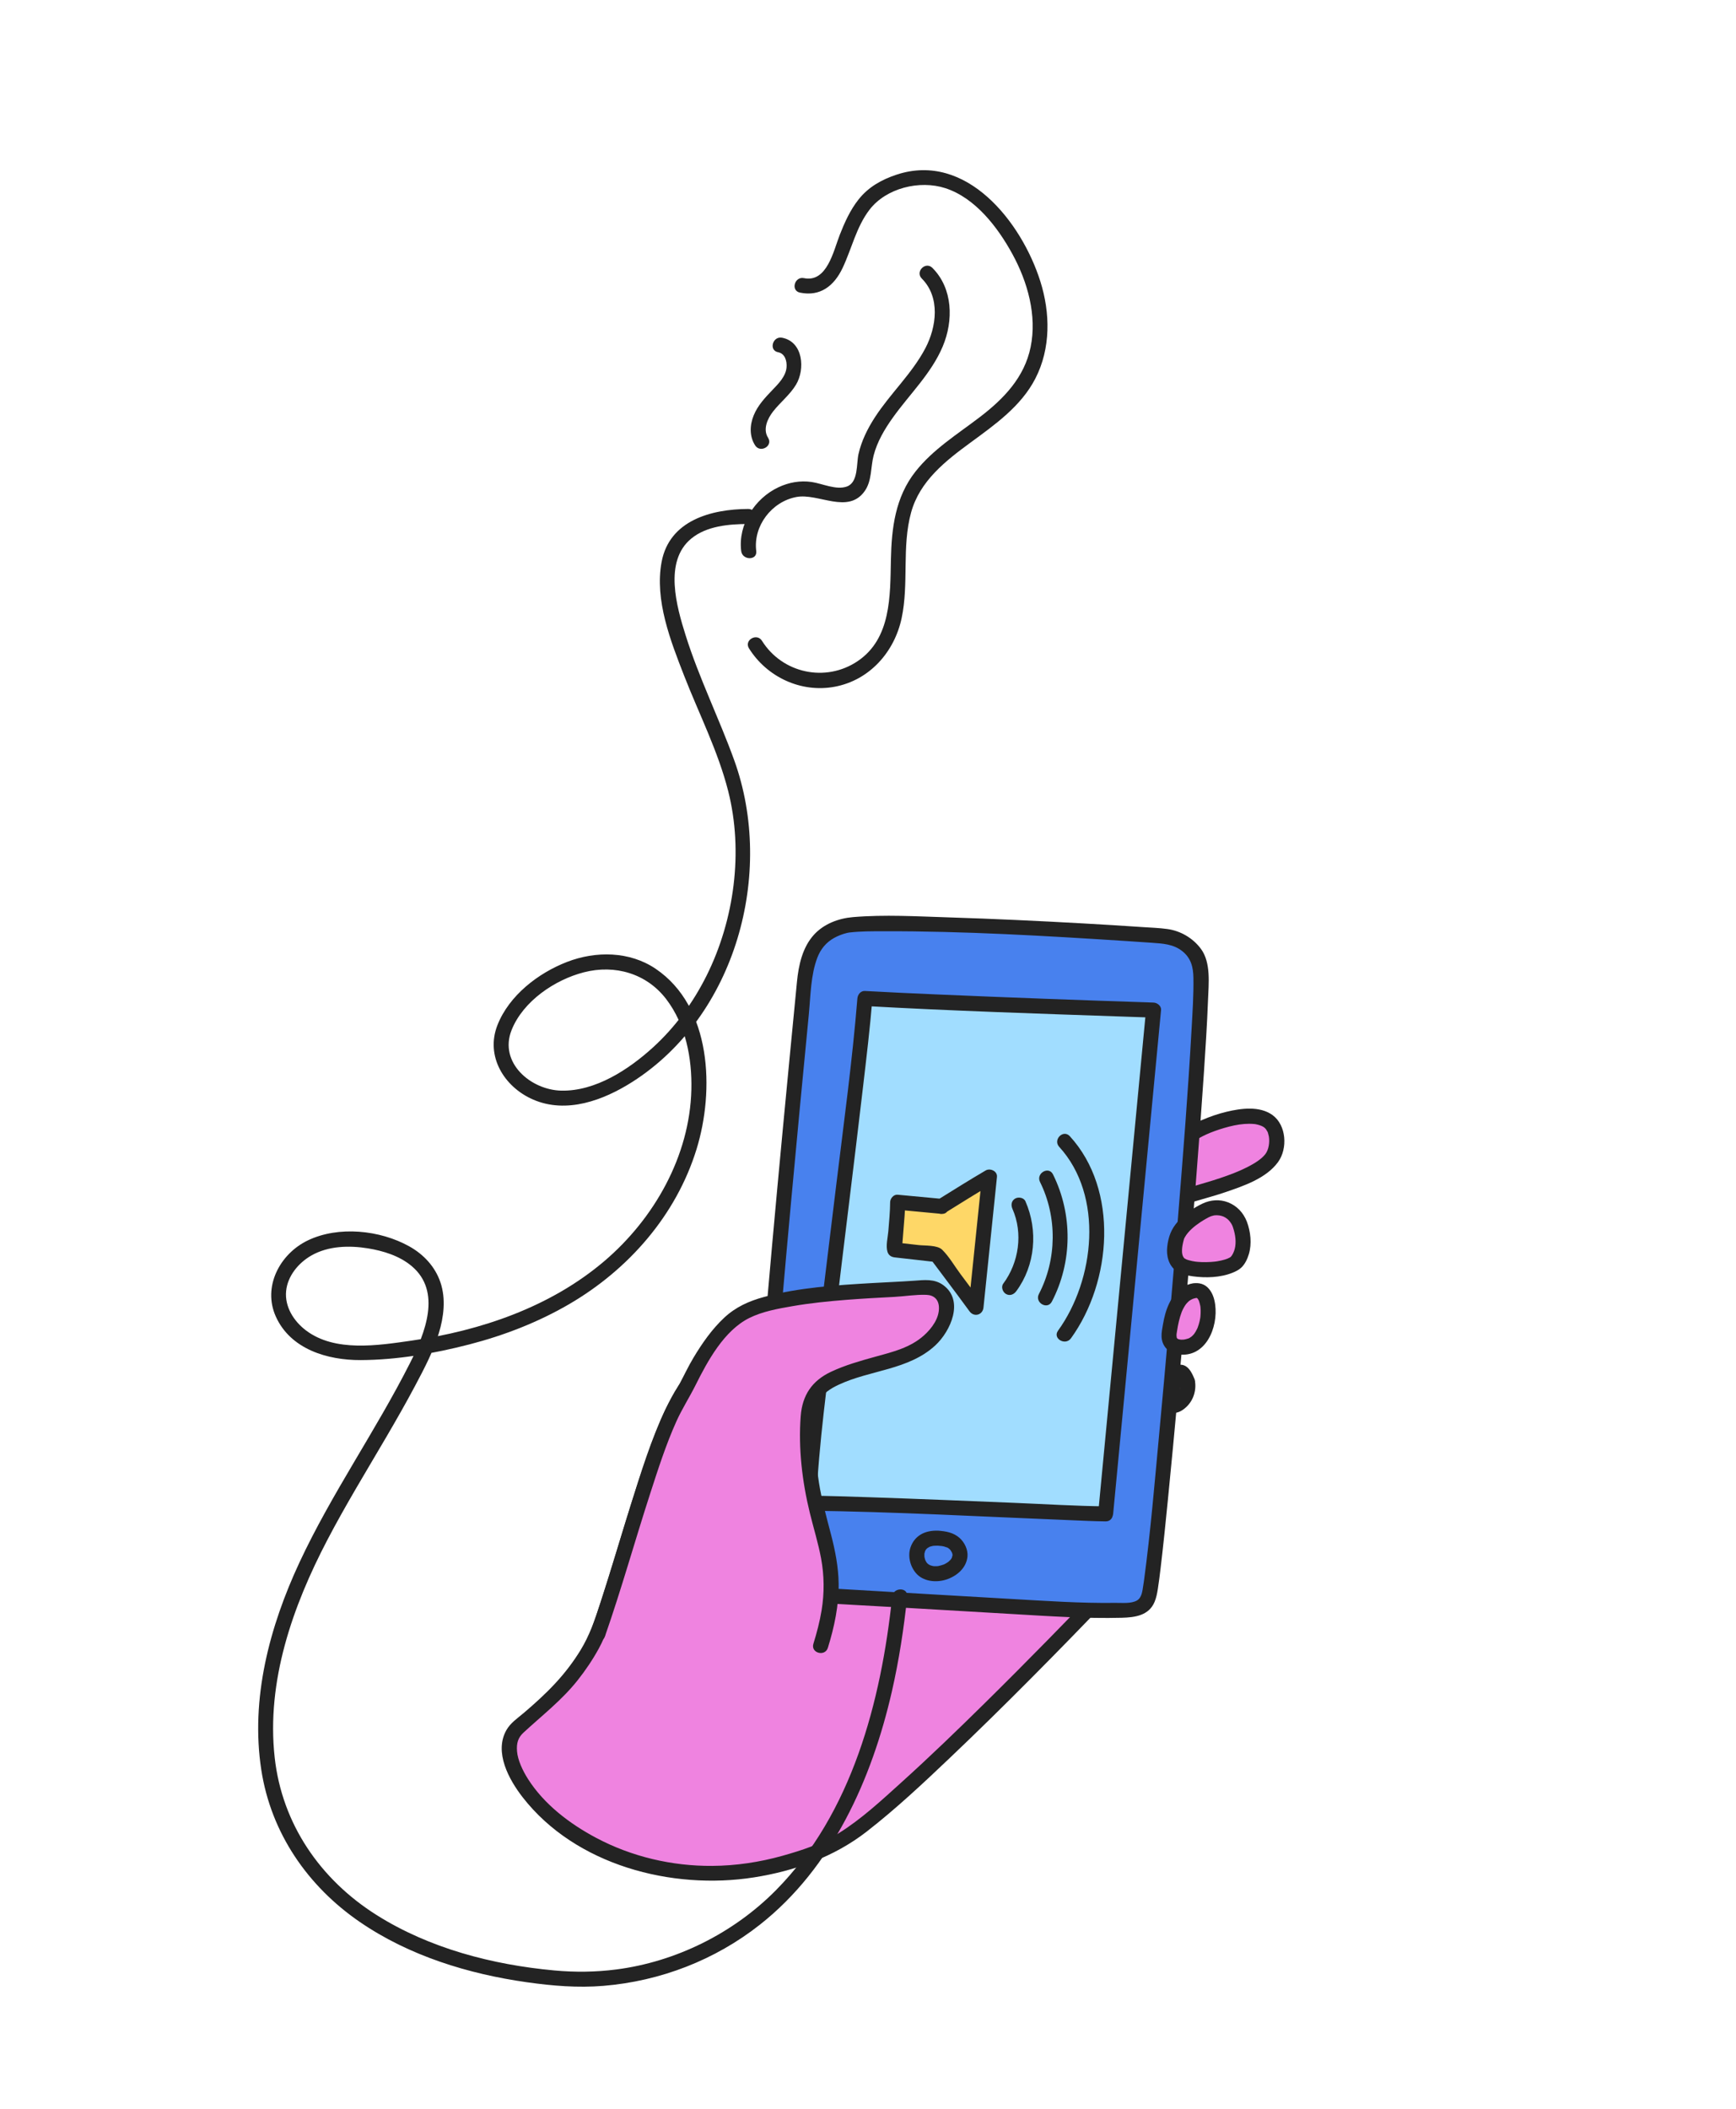 <?xml version="1.0" encoding="UTF-8"?>
<svg xmlns="http://www.w3.org/2000/svg" id="Layer_3" viewBox="0 0 280 340">
  <path d="m192.35,182.774c1.194-1.178,15.082-6.899,13.412,2.515-.845,4.763-13.599,6.898-17.73,8.813" style="fill:#ef83e0;"></path>
  <path d="m193.207,183.631c.152-.144-.299.16.02-.015.122-.067.238-.149.36-.218.334-.19.682-.356,1.031-.515.745-.338,1.822-.729,2.803-1.016,1.1-.321,2.218-.574,3.281-.651.502-.036,1.007-.043,1.509.001.285.025.224.014.56.092.119.028.237.058.353.094.044.014.462.181.261.088.479.22.563.289.836.612-.094-.111.2.32.254.437-.011-.024.154.509.184.707.14.917-.009,2.086-.567,2.824-.639.846-1.859,1.562-2.886,2.088-1.408.722-2.897,1.272-4.394,1.779-3.11,1.055-6.398,1.749-9.393,3.115-1.417.646-.187,2.736,1.223,2.093,2.641-1.204,6.09-1.936,9.014-2.938,2.949-1.011,6.574-2.221,8.487-4.859,1.574-2.171,1.346-5.945-.905-7.572-2.074-1.499-5.07-1.086-7.394-.533-1.382.329-2.725.798-4.029,1.359-.798.343-1.682.706-2.324,1.312-1.137,1.072.579,2.784,1.714,1.714h0Z" style="fill:#232323;"></path>
  <path d="m125.754,230.664c-.391-10.526,2.763-11.01,16.424-15.695,5.112-1.753,12.597-8.073,6.556-7.382-4.225.484-25.646,11.076-26.455,11.48-.897.448-1.476,1.334-2.013,2.181l-9.647,2.549c-1.292,2.037-2.395,4.19-3.279,6.435-4.41,11.198-6.785,21.431-10.936,33.275-3.171,6.524-7.227,10.401-12.838,14.998-7.825,7.042,18.194,34.38,51.025,18.838,8.509-4.072,39.716-36.62,45.123-42.231" style="fill:#ef83e0;"></path>
  <path d="m126.966,230.664c-.078-2.285-.178-4.868.831-6.99.842-1.771,2.484-2.827,4.192-3.663,2.863-1.402,5.972-2.326,8.981-3.352,3.245-1.106,6.225-2.572,8.845-4.822,1.277-1.097,3.828-3.872,1.345-5.193-1.597-.85-3.822-.047-5.402.506-5.035,1.762-9.896,4.095-14.72,6.358-2.388,1.12-4.768,2.26-7.139,3.416-.638.311-1.28.616-1.912.938-1.235.628-2.029,1.621-2.767,2.774l.724-.557c-2.122.561-4.244,1.121-6.366,1.682-1.027.271-2.078.499-3.091.817-.471.148-.746.367-1.034.799-.79,1.184-1.458,2.476-2.074,3.758-2.376,4.943-4.005,10.308-5.646,15.529-1.666,5.302-3.215,10.641-4.943,15.923-.858,2.623-1.714,5.112-3.162,7.475-1.176,1.92-2.546,3.701-4.078,5.35-1.592,1.714-3.329,3.286-5.113,4.798-.997.845-2.113,1.583-2.767,2.745-2.009,3.57.425,7.985,2.631,10.819,8.523,10.949,24.047,14.996,37.29,12.918,6.554-1.028,12.929-3.295,18.184-7.376,4.741-3.681,9.138-7.816,13.485-11.946,8.859-8.418,17.425-17.145,25.905-25.943.468-.486.936-.972,1.405-1.458,1.083-1.123-.629-2.84-1.714-1.714-6.604,6.853-13.249,13.667-20.029,20.347-4.377,4.312-8.799,8.582-13.36,12.7-3.229,2.916-6.518,5.987-10.23,8.291-2.734,1.697-5.971,2.757-9.051,3.618-3.685,1.03-7.479,1.598-11.307,1.625-6.479.044-12.968-1.469-18.7-4.509-4.263-2.261-8.41-5.393-11.027-9.517-.845-1.332-1.646-3.025-1.759-4.458-.103-1.299.165-2.192,1.027-2.99,3.009-2.782,6.179-5.215,8.748-8.454,1.287-1.622,2.442-3.337,3.435-5.154,1.164-2.129,1.845-4.449,2.595-6.749,3.045-9.337,5.552-18.855,9.134-28.01.901-2.303,2.018-4.491,3.33-6.587l-.724.557c2.084-.55,4.168-1.101,6.251-1.651,1.039-.275,2.097-.512,3.126-.826,1.23-.375,1.534-1.781,2.65-2.412,4.026-2.279,8.419-4.092,12.62-6.017,2.781-1.274,5.573-2.531,8.415-3.664,1.085-.433,2.178-.854,3.293-1.206.379-.119.76-.23,1.146-.322.076-.018.513-.099.361-.077-.002 0.0.832.032,1.014-.04.103-.041.477.113-.023-.304-.221-.184.232-.245-.079-.067-.109.063-.28.419-.37.53-.251.309-.549.588-.841.858-1.331,1.228-2.889,2.234-4.488,3.075-3.456,1.817-7.428,2.637-11.044,4.107-2.59,1.053-5.266,2.325-6.84,4.747-1.689,2.599-1.69,5.986-1.588,8.968.053,1.555,2.477,1.563,2.424,0h0Z" style="fill:#232323;"></path>
  <path d="m122.352,250.411c.213,1.91.577,3.991,2.036,5.241,1.317,1.128,3.183,1.281,4.914,1.382,12.06.704,24.12,1.407,36.181,2.111,5.307.31,10.621.619,15.935.461,1.169-.035,2.475-.155,3.243-1.037.487-.559.655-1.32.803-2.047,1.393-6.862,9.002-93.7,8.176-99.984-.247-1.883-.477-2.598-1.884-3.873-1.091-.989-2.544-1.615-4.013-1.729-13.404-1.038-47.734-2.746-51.587-1.653-4.421,1.254-5.695,3.924-6.351,8.481-.754,7.818-8.354,84.554-7.453,92.647Z" style="fill:#4881ee;"></path>
  <path d="m121.141,250.411c.241,2.074.599,4.299,2.13,5.854,1.489,1.512,3.64,1.821,5.659,1.958,5.737.39,11.484.671,17.224,1.006,5.782.337,11.565.675,17.347,1.012,5.798.338,11.608.739,17.419.59,2.134-.055,4.376-.349,5.301-2.558.279-.666.412-1.376.526-2.085.177-1.104.309-2.217.443-3.327.444-3.698.817-7.404,1.185-11.11,1.13-11.358,2.141-22.728,3.107-34.101.98-11.537,1.919-23.08,2.692-34.633.262-3.922.517-7.847.666-11.776.1-2.615.5-6.039-1.141-8.255-1.279-1.727-3.271-2.903-5.395-3.197-1.327-.184-2.685-.225-4.02-.316-3.162-.217-6.325-.408-9.49-.586-7.242-.407-14.49-.75-21.74-.976-5.125-.16-10.362-.476-15.482-.044-2.332.197-4.695,1.084-6.3,2.851-1.856,2.044-2.471,4.909-2.731,7.58-.771,7.947-1.543,15.894-2.292,23.843-1.172,12.449-2.31,24.902-3.338,37.364-.769,9.325-1.699,18.706-1.838,28.068-.014.944-.034,1.899.067,2.839.164,1.535,2.59,1.551,2.424,0-.267-2.489-.02-5.083.104-7.572.229-4.578.558-9.152.904-13.723.905-11.97,1.972-23.928,3.069-35.881.909-9.905,1.852-19.807,2.814-29.706.29-2.982.295-6.304,1.373-9.127.526-1.378,1.425-2.473,2.721-3.188.64-.353,1.338-.62,2.049-.793.096-.023.194-.038.29-.057.313-.062-.11.008.183-.025,1.783-.201,3.598-.19,5.39-.195,13.069-.036,26.175.741,39.212,1.58,1.366.088,2.731.179,4.096.278,1.766.127,3.483.201,4.937,1.364,1.415,1.132,1.753,2.601,1.78,4.307.043,2.749-.144,5.51-.297,8.254-.563,10.108-1.367,20.203-2.183,30.293-.949,11.727-1.965,23.448-3.059,35.163-.725,7.766-1.372,15.562-2.411,23.295.044-.327-.037.266-.057.398-.027.187-.055.374-.085.56-.14.855-.216,1.96-1.03,2.417-.947.532-2.405.361-3.442.376-1.411.02-2.823.009-4.234-.022-2.824-.062-5.645-.21-8.465-.371-11.155-.638-22.308-1.301-33.462-1.952-2.298-.134-4.883.034-7.11-.613-2.34-.68-2.837-2.903-3.088-5.058-.178-1.531-2.604-1.549-2.424,0Z" style="fill:#232323;"></path>
  <path d="m178.326,244.08c-3.544-.032-36.779-1.596-47.899-1.727.569-13.242,7.915-67.015,9.07-81.367,14.225.798,46.555,1.872,46.555,1.872l-7.727,81.222Z" style="fill:#a1ddff;"></path>
  <path d="m178.326,242.868c-4.873-.053-9.753-.36-14.621-.561-7.759-.32-15.518-.642-23.279-.903-3.332-.112-6.665-.222-9.998-.263l1.212,1.212c.431-9.756,1.834-19.514,2.984-29.203,1.499-12.628,3.094-25.245,4.57-37.875.556-4.756,1.129-9.516,1.517-14.289l-1.212,1.212c14.115.789,28.252,1.242,42.38,1.73,1.392.048,2.784.096,4.175.142-.404-.404-.808-.808-1.212-1.212-.873,9.173-1.745,18.347-2.618,27.52-1.385,14.563-2.771,29.126-4.156,43.689-.318,3.338-.635,6.675-.953,10.013-.148,1.552,2.277,1.542,2.424,0,.873-9.173,1.745-18.347,2.618-27.52,1.385-14.563,2.771-29.126,4.156-43.689.318-3.338.635-6.675.953-10.013.064-.668-.607-1.192-1.212-1.212-11.683-.388-23.366-.813-35.044-1.318-3.838-.166-7.675-.34-11.511-.554-.692-.039-1.161.589-1.212,1.212-.813,10.024-2.187,20.015-3.402,29.995-1.528,12.545-3.103,25.087-4.453,37.654-.49,4.559-1.013,9.135-1.216,13.719-.029.66.579,1.204,1.212,1.212,13.938.172,27.874.96,41.8,1.515,2.031.081,4.066.19,6.099.212,1.56.017,1.561-2.407,0-2.424Z" style="fill:#232323;"></path>
  <path d="m191.536,222.795c-1.434-3.895-2.636.468-2.613,3.228.001.179.033.376.168.493.191.165.487.081.711-.036,1.291-.676,2.036-2.259,1.735-3.685v0Z" style="fill:#ef83e0;"></path>
  <path d="m192.704,222.472c-.423-1.137-1.193-2.741-2.696-2.388-1.027.241-1.509,1.355-1.788,2.262-.311,1.01-.455,2.094-.5,3.148-.015.341-.016.675.045,1.013.121.669.682,1.194,1.349,1.283.861.116,1.665-.402,2.264-.975,1.161-1.113,1.642-2.78,1.326-4.343-.101-.498-.667-.912-1.169-.89-.215.01-.421.065-.612.165-.232.122-.517.456-.557.724v0c-.049.335-.056.629.122.934.147.251.435.491.724.557.31.071.658.055.934-.122.246-.159.512-.42.557-.724v-0h-2.337c.014.069.026.138.036.207l-.043-.322c.039.296.038.592-.001.888l.043-.322c-.045.314-.13.616-.252.908l.122-.289c-.12.274-.269.531-.449.77l.189-.245c-.183.236-.392.446-.627.629l.245-.189c-.169.127-.348.242-.542.33l.289-.122c-.088.035-.174.062-.268.076l.322-.043c-.055.004-.103.004-.158-.002l.322.043c-.034-.006-.066-.015-.098-.029l.289.122c-.032-.015-.061-.033-.088-.056l.245.189-.037-.037.189.245c-.034-.045-.057-.084-.079-.135l.122.289c-.018-.053-.03-.102-.039-.157l.043.322c-.069-.593.022-1.237.099-1.826l-.043.322c.102-.753.253-1.515.545-2.219l-.122.289c.086-.201.184-.398.315-.574l-.189.245c.057-.074.12-.143.193-.201l-.245.189c.041-.031.083-.057.13-.079l-.289.122c.037-.016.075-.027.115-.034l-.322.043c.04-.005.078-.005.118-.001l-.322-.043c.042.007.082.018.121.034l-.289-.122c.052.023.099.053.145.087l-.245-.189c.09.071.165.155.235.245l-.189-.245c.188.252.324.537.447.825l-.122-.289c.048.116.094.233.138.352.112.302.27.557.557.724.26.152.643.216.934.122.58-.188,1.083-.855.846-1.491Z" style="fill:#232323;"></path>
  <path d="m192.742,208.076c-2.896.441-3.758,3.828-4.142,6.732-.057.433-.079.885.071,1.296.453,1.242,2.161,1.299,3.401.841,3.535-1.306,3.675-9.327.671-8.869Z" style="fill:#ef83e0;"></path>
  <path d="m192.42,206.908c-2.496.417-3.855,2.712-4.481,4.961-.149.536-.264,1.081-.358,1.63-.114.664-.265,1.364-.232,2.039.076,1.548,1.168,2.628,2.673,2.831,4.46.602,6.47-4.343,5.974-8.031-.125-.927-.406-1.833-1.021-2.557-.661-.779-1.578-1.005-2.556-.873-.649.087-1.003.921-.846,1.491.193.701.839.934,1.491.846-.565.076.071-.011.08.033.003.015-.36-.068-.111-.002.246.064-.113-.012-.092-.049.003-.005.13.069.139.074.205.136-.082-.038-.072-.065-.014.037.244.177.235.236.003-.022-.18-.276-.05-.057.031.053.065.103.095.156.031.055.055.114.087.168.123.205-.092-.28-.018-.048.088.275.177.542.23.826.014.075.024.151.038.227-.064-.358-.011-.09-.005-.01.012.162.026.323.031.486.01.338-.002.677-.033,1.014-.008.086-.019.172-.028.258.038-.343.006-.045-.007.022-.032.172-.062.343-.102.513-.078.339-.184.666-.3.994-.022.062-.145.325-.006.026-.035.076-.069.154-.106.229-.073.149-.151.295-.236.437-.069.116-.152.224-.222.339-.141.233.181-.189-.004.007-.071.076-.136.158-.208.233-.107.111-.223.21-.339.311.276-.239-.101.055-.192.106-.042.023-.092.044-.133.07-.215.14.259-.075.012-.003-.255.074-.501.156-.764.204.261-.048-.102.008-.133.009-.113.007-.226.009-.339.005-.043-.001-.391-.054-.116-.001-.105-.02-.206-.052-.31-.074-.057-.012-.202-.093.002.01-.09-.045-.178-.093-.259-.152.223.163-.013-.038-.046-.08.088.111.095.108.02-.009.051.139.048.124-.008-.045-.09-.391.004-.759.056-1.092.079-.51.172-1.018.292-1.521.118-.496.26-.986.44-1.463.007-.018.153-.365.05-.133.06-.137.124-.272.192-.404.116-.226.245-.445.389-.655.019-.028.237-.297.065-.094.068-.08.135-.159.207-.235.071-.075.145-.148.221-.217.051-.046.103-.091.156-.134-.11.084-.11.086.002.005.088-.054.173-.113.263-.163.049-.027.437-.189.187-.099.246-.087.492-.151.75-.194.646-.108,1.007-.906.846-1.491-.188-.685-.843-.955-1.491-.846Z" style="fill:#232323;"></path>
  <path d="m199.938,197.285c-.82-2.19-3.358-3.196-5.449-2.149-2.209,1.107-4.358,2.939-4.743,4.485-.335,1.345-.599,2.876.296,3.971,1.345,1.647,8.275,1.401,9.526-.31s1.075-4.029.37-5.997h0Z" style="fill:#ef83e0;"></path>
  <path d="m201.106,196.963c-.567-1.439-1.583-2.539-3.035-3.11-1.352-.532-2.833-.408-4.131.207-1.459.691-2.895,1.711-3.977,2.912-1.066,1.184-1.522,2.466-1.7,4.034-.165,1.458.217,3.041,1.475,3.915.774.538,1.766.739,2.683.863,2.075.28,4.434.206,6.396-.59.524-.213,1.034-.464,1.443-.867.572-.564.948-1.383,1.173-2.142.495-1.676.28-3.602-.326-5.222-.229-.613-.819-1.031-1.491-.846-.588.162-1.077.875-.846,1.491.388,1.036.626,2.241.467,3.32-.078.532-.25,1.022-.533,1.476-.065.104-.381.407-.069.118-.047.044-.085.099-.137.137-.199.147.253-.138.024-.018-.078.041-.15.096-.227.14-.077.043-.516.228-.204.111-.175.066-.35.13-.53.184-.4.121-.81.209-1.222.277-.03.005-.393.059-.12.022-.113.015-.226.028-.339.04-.191.02-.383.036-.575.049-.501.032-1.005.04-1.507.022-.188-.007-.377-.018-.565-.033-.11-.009-.22-.019-.33-.031-.039-.004-.396-.056-.104-.011-.389-.06-.777-.135-1.153-.253-.084-.026-.166-.062-.251-.085-.271-.074.219.128-.016-.005-.109-.061-.221-.119-.331-.181-.111-.062-.172-.197.026.027-.041-.046-.102-.08-.136-.132.161.247-.102-.173-.107-.181-.07-.134-.099-.227-.139-.402-.082-.355-.047-.932.022-1.337.053-.307.118-.617.201-.917.02-.073.04-.146.065-.217.049-.132.054-.147.016-.042.037-.076.076-.151.118-.224.535-.948,1.524-1.766,2.477-2.4.292-.194.591-.378.896-.55.285-.161.627-.347.833-.417.128-.043.258-.08.389-.109.087-.019.174-.036.261-.05-.103.018-.08.019.071.003.087-.004.174-.006.261-.005.052.001.494.051.322.02.578.102.89.227,1.354.59.247.194.65.71.79,1.065.24.608.811,1.033,1.491.846.58-.159,1.088-.878.846-1.491Z" style="fill:#232323;"></path>
  <path d="m151.244,246.786c-.964-.022-1.997.145-2.822.674-.739.474-1.253,1.148-1.547,1.971-.503,1.408-.096,3.085.857,4.201,1.158,1.356,3.216,1.56,4.83,1.056,1.716-.535,3.299-1.842,3.481-3.724.106-1.099-.461-2.276-1.269-3-.992-.889-2.246-1.094-3.531-1.179l1.212,1.212h0c-.018-.633-.545-1.242-1.212-1.212-.641.029-1.231.533-1.212,1.212h0c.019.687.541,1.167,1.212,1.212.22.015.44.034.659.057.224.024-.252-.041.025.005.11.018.221.039.33.064.175.041.369.149.543.167-.001-0-.234-.116-.131-.053.039.024.083.04.123.061.092.049.177.106.265.161.118.074-.018.062-.078-.063.011.024.093.081.107.093.063.058.12.121.18.182.199.202-.119-.185.049.059.067.098.13.199.186.303.061.112.108.333.01-.01.019.065.048.128.068.194.022.072.037.146.055.219.059.233-.01-.318-.006-.026.001.071-0.0.141 0.0.211 0.0.026-.006.052-.006.078.001.143.058-.306.024-.167-.028.114-.119.313-.116.425-0-.008.144-.294.061-.145-.013.023-.023.048-.034.071-.032.063-.066.125-.103.185-.033.053-.071.103-.103.157-.087.147.082-.109.092-.115-.034.022-.079.096-.106.127-.093.105-.193.205-.298.298-.05.044-.105.084-.153.13.288-.27.061-.048-.037.017-.124.083-.251.159-.383.229-.062.033-.125.065-.188.095-.036.017-.073.034-.11.051-.203.097.221-.082.094-.04-.312.102-.612.209-.937.266-.04.007-.08.012-.12.02-.149.027.292-.026.142-.02-.07.003-.14.014-.21.018-.169.01-.338.01-.507-.001-.049-.003-.352-.038-.103-.006.231.03-.011-.006-.069-.018-.162-.034-.314-.088-.471-.137-.138-.043.258.124.13.056-.025-.013-.052-.024-.078-.036-.069-.033-.136-.07-.202-.109-.066-.039-.129-.083-.193-.126-.085-.057-.077-.119.107.083-.03-.033-.071-.06-.104-.09-.078-.072-.145-.151-.216-.228-.118-.128.198.287.059.074-.032-.049-.065-.097-.096-.147-.062-.102-.113-.21-.167-.316-.083-.161.123.327.035.079-.021-.058-.042-.116-.06-.174-.037-.119-.068-.239-.092-.361-.024-.124-.009-.32.006.09-.002-.062-.014-.125-.018-.187-.009-.125-.01-.251-.004-.377.003-.055.008-.11.012-.165.016-.225-.066.337-.006.066.031-.139.067-.273.111-.409.084-.258-.125.245-.023.05.033-.063.064-.127.1-.189.036-.062.08-.12.117-.181.071-.116-.194.23-.101.13.027-.03.052-.063.079-.093.05-.056.103-.109.157-.159.11-.101.277-.144-.028.01.144-.073.272-.179.419-.251.252-.122-.2.067-.022.009.088-.029.174-.06.263-.085.094-.026.189-.049.284-.067.044-.009.089-.015.133-.024.211-.04-.234.018-.078.011.245-.012.484-.031.73-.026.634.014,1.241-.568,1.212-1.212-.03-.669-.532-1.197-1.212-1.212Z" style="fill:#232323;"></path>
  <path d="m132.361,265.348c4.5-14.288-1.316-17.569-1.933-30.833-.397-10.524-.725-11.497,13.3-15.204,10.65-2.816,11.047-12.415,5.007-11.723-4.225.484-20.784.485-28.144,3.699-5.441,2.377-9.972,12.51-9.972,12.51-1.292,2.037-2.395,4.19-3.279,6.435-4.41,11.198-6.785,21.431-10.936,33.275" style="fill:#ef83e0;"></path>
  <path d="m133.529,265.67c1.036-3.344,1.78-6.823,1.736-10.34-.034-2.679-.553-5.308-1.222-7.892-.72-2.783-1.504-5.543-1.954-8.387-.447-2.827-.551-5.717-.575-8.577-.012-1.478-.03-3.212.584-4.526.61-1.305,1.863-2.075,3.166-2.687,5.1-2.397,11.291-2.363,15.591-6.343,2.459-2.277,4.714-7.225,1.266-9.73-1.426-1.036-3.043-.815-4.688-.698-2.276.161-4.557.247-6.835.381-5.795.341-11.761.709-17.385,2.241-2.413.657-4.546,1.611-6.393,3.331-1.984,1.846-3.577,4.138-4.966,6.451-.828,1.379-1.5,2.824-2.257,4.238-.793,1.481-1.699,2.883-2.412,4.412-.858,1.84-1.565,3.751-2.264,5.656-2.871,7.829-5.076,15.876-7.621,23.812-.663,2.067-1.35,4.125-2.065,6.174-.515,1.476,1.825,2.11,2.337.644,2.662-7.626,4.826-15.407,7.316-23.088,1.259-3.884,2.524-7.837,4.201-11.563.908-2.018,2.105-3.868,3.09-5.842,1.953-3.911,4.604-8.813,8.674-10.838,2.129-1.06,4.644-1.505,6.967-1.908,2.869-.497,5.771-.789,8.672-1.017,2.58-.203,5.164-.342,7.748-.477,1.697-.089,3.494-.4,5.189-.33,1.229.051,1.947.762,2.01,1.956.095,1.782-1.145,3.441-2.396,4.571-2.223,2.008-5.08,2.68-7.886,3.455-2.41.666-4.849,1.353-7.118,2.42-3.076,1.446-4.635,3.779-4.894,7.146-.398,5.171.242,10.601,1.473,15.615.599,2.442,1.35,4.85,1.813,7.324.516,2.761.541,5.597.085,8.369-.302,1.833-.775,3.631-1.325,5.404-.463,1.493,1.876,2.132,2.337.644h0Z" style="fill:#232323;"></path>
  <path d="m129.028,47.179c3.28.677,5.51-1.098,6.87-3.964,1.471-3.1,2.211-6.606,4.325-9.376,2.695-3.532,8.108-4.842,12.247-3.501,4.851,1.572,8.469,6.32,10.819,10.62,2.452,4.486,3.988,9.895,2.939,15.008-1.002,4.885-4.335,8.332-8.168,11.264-3.603,2.756-7.575,5.205-10.414,8.813-3.247,4.127-3.844,9.091-3.952,14.188-.123,5.827.064,12.718-5.376,16.374-5.146,3.458-12.123,1.972-15.421-3.29-.826-1.319-2.924-.104-2.093,1.223,2.909,4.642,8.409,7.203,13.829,6.184,5.616-1.055,9.628-5.592,10.791-11.055,1.194-5.607.002-11.488,1.527-17.036,1.395-5.077,5.537-8.307,9.599-11.286,3.942-2.89,8.145-5.852,10.442-10.31,2.504-4.862,2.42-10.571.796-15.698-3.022-9.54-11.915-20.881-23.159-17.183-2.41.792-4.545,1.986-6.138,3.989-1.36,1.71-2.249,3.697-3.044,5.718-1.008,2.562-2.049,7.75-5.776,6.981-1.522-.314-2.173,2.021-.644,2.337h0Z" style="fill:#232323;"></path>
  <path d="m120.68,82.059c-5.981.028-12.733,1.847-13.974,8.569-1.134,6.137,1.45,12.708,3.64,18.324,2.397,6.147,5.474,12.171,7.103,18.588,2.481,9.771.991,20.802-3.489,29.772-2.16,4.325-5.036,8.278-8.614,11.539-3.933,3.584-9.292,7.108-14.805,6.992-4.944-.104-10.113-4.524-8.024-9.77,1.852-4.651,6.966-8.107,11.665-9.312,5.006-1.284,10.121.185,13.297,4.361,3.118,4.098,4.153,9.509,4.032,14.559-.255,10.697-6.007,20.818-14.045,27.655-8.696,7.396-19.927,11.21-31.091,12.813-5.396.775-12.347,1.893-17.028-1.648-1.961-1.484-3.443-3.805-3.198-6.34.236-2.448,2.013-4.57,4.092-5.749,2.722-1.544,6.087-1.632,9.106-1.14,2.48.404,5.061,1.202,7.022,2.833,4.954,4.119,2.154,10.92-.231,15.641-5.534,10.952-12.649,21.04-17.841,32.173-4.83,10.358-7.915,21.953-6.154,33.425,1.563,10.176,7.472,18.755,15.886,24.529,7.945,5.452,17.508,8.394,26.979,9.728,4.104.578,8.178.92,12.311.578,9.205-.76,18.009-4.157,25.269-9.882,11.663-9.199,18.032-23.443,21.27-37.612,1.149-5.029,1.927-10.136,2.469-15.265.164-1.549-2.261-1.538-2.424,0-1.78,16.858-6.475,34.925-18.747,47.332-6.916,6.992-16.194,11.554-25.767,12.786-3.317.427-6.645.463-9.972.157-9.99-.917-20.166-3.562-28.711-8.958-9.029-5.703-15.216-14.647-16.401-25.378-1.359-12.302,2.883-24.348,8.503-35.092,2.95-5.639,6.276-11.068,9.489-16.558,1.607-2.746,3.188-5.509,4.679-8.32,1.437-2.709,2.893-5.464,3.794-8.407.807-2.634,1.171-5.576.267-8.236-.861-2.53-2.704-4.499-5.016-5.791-4.723-2.639-11.422-3.339-16.365-.967-4.529,2.173-7.326,7.479-5.168,12.278,2.372,5.274,8.326,7.04,13.671,7.02,5.851-.022,11.872-1.061,17.524-2.522,5.622-1.453,11.11-3.575,16.133-6.504,9.557-5.573,17.239-14.314,20.53-24.977,2.919-9.456,2.461-22.969-6.601-29.091-4.202-2.838-9.659-2.889-14.284-1.102-4.664,1.802-9.355,5.417-11.228,10.193-1.962,5.001,1.072,9.96,5.74,11.993,5.396,2.35,11.359.126,16.026-2.845,16.675-10.617,23.003-33.619,16.433-51.836-2.446-6.781-5.675-13.262-7.841-20.148-1.448-4.602-3.562-11.933.898-15.606,2.495-2.055,6.101-2.343,9.193-2.358,1.559-.007,1.562-2.431,0-2.424h0Z" style="fill:#232323;"></path>
  <path d="m125.493,56.787c1.11.211,1.448,1.398,1.371,2.414-.111,1.474-1.303,2.657-2.269,3.665-1.198,1.251-2.369,2.48-3.032,4.107-.641,1.571-.712,3.362.228,4.831.838,1.31,2.937.096,2.093-1.223-.877-1.37-.095-3.088.812-4.246,1.169-1.493,2.696-2.665,3.688-4.305,1.498-2.473,1.186-6.926-2.247-7.58-1.524-.29-2.177,2.045-.644,2.337h0Z" style="fill:#232323;"></path>
  <path d="m121.974,88.845c-.511-4.041,2.491-7.978,6.494-8.717,3.539-.653,8.307,2.848,10.997-.946,1.182-1.667.948-3.837,1.438-5.734.58-2.241,1.772-4.252,3.108-6.122,2.72-3.808,6.2-7.095,8.044-11.474,1.745-4.142,1.659-9.325-1.668-12.661-1.103-1.106-2.817.608-1.714,1.714,3.011,3.019,2.397,7.797.565,11.267-2.161,4.093-5.641,7.271-8.143,11.137-1.167,1.803-2.151,3.788-2.626,5.893-.354,1.571-.009,4.54-1.85,5.228-1.713.64-3.979-.466-5.697-.718-1.855-.272-3.682.058-5.374.852-3.815,1.791-6.537,6.023-5.998,10.281.193,1.527,2.619,1.546,2.424,0h0Z" style="fill:#232323;"></path>
  <path d="m151.839,194.497l-7.057-.662c-.002,2.141-.596,7.47-.47,7.681l6.736.764c.419.525,4.945,6.572,6.367,8.527l2.172-21.047c-2.008,1.171-5.773,3.51-7.748,4.736Z" style="fill:#fed767;"></path>
  <path d="m151.839,193.285c-2.352-.221-4.705-.441-7.057-.662-.656-.062-1.207.605-1.212,1.212-.012,1.565-.166,3.13-.293,4.689-.079.971-.44,2.351-.133,3.314.178.56.613.827,1.169.89,2.245.255,4.491.509,6.736.764l-.857-.355c-.192-.243.122.16.244.32.199.262.397.525.595.789.62.824,1.238,1.649,1.855,2.474,1.167,1.562,2.336,3.123,3.483,4.699.727.999,2.132.615,2.258-.612.633-6.133,1.266-12.265,1.899-18.398l.273-2.648c.097-.942-1.093-1.474-1.823-1.046-2.612,1.528-5.177,3.139-7.748,4.736-1.322.821-.107,2.919,1.223,2.093,2.571-1.597,5.135-3.208,7.748-4.736l-1.823-1.046c-.633,6.133-1.266,12.265-1.899,18.398l-.273,2.648,2.258-.612c-1.172-1.61-2.367-3.205-3.559-4.8-.941-1.259-1.823-2.813-2.952-3.915-.773-.754-2.759-.623-3.756-.736-1.294-.147-2.588-.294-3.882-.44l1.169.89c.111.348.016.151.031-.108.013-.231.025-.461.041-.692.049-.707.11-1.413.168-2.12.12-1.476.262-2.957.273-4.439l-1.212,1.212c2.352.221,4.705.441,7.057.662,1.552.146,1.542-2.279,0-2.424Z" style="fill:#232323;"></path>
  <path d="m163.906,208.19c3.085-4.161,3.556-9.813,1.485-14.51-.264-.599-1.139-.738-1.658-.435-.617.361-.7,1.057-.435,1.658,1.736,3.936,1.05,8.645-1.485,12.063-.39.526-.087,1.353.435,1.658.617.361,1.267.093,1.658-.435h0Z" style="fill:#232323;"></path>
  <path d="m169.656,209.857c3.32-6.385,3.379-14.067.182-20.51-.693-1.397-2.785-.171-2.093,1.223,2.796,5.633,2.718,12.487-.182,18.064-.719,1.382,1.372,2.609,2.093,1.223h0Z" style="fill:#232323;"></path>
  <path d="m172.74,215.769c6.597-9.128,7.742-23.916-.189-32.581-1.055-1.153-2.766.565-1.714,1.714,7.222,7.89,5.741,21.439-.189,29.644-.915,1.266,1.187,2.477,2.093,1.223h0Z" style="fill:#232323;"></path>
</svg>

